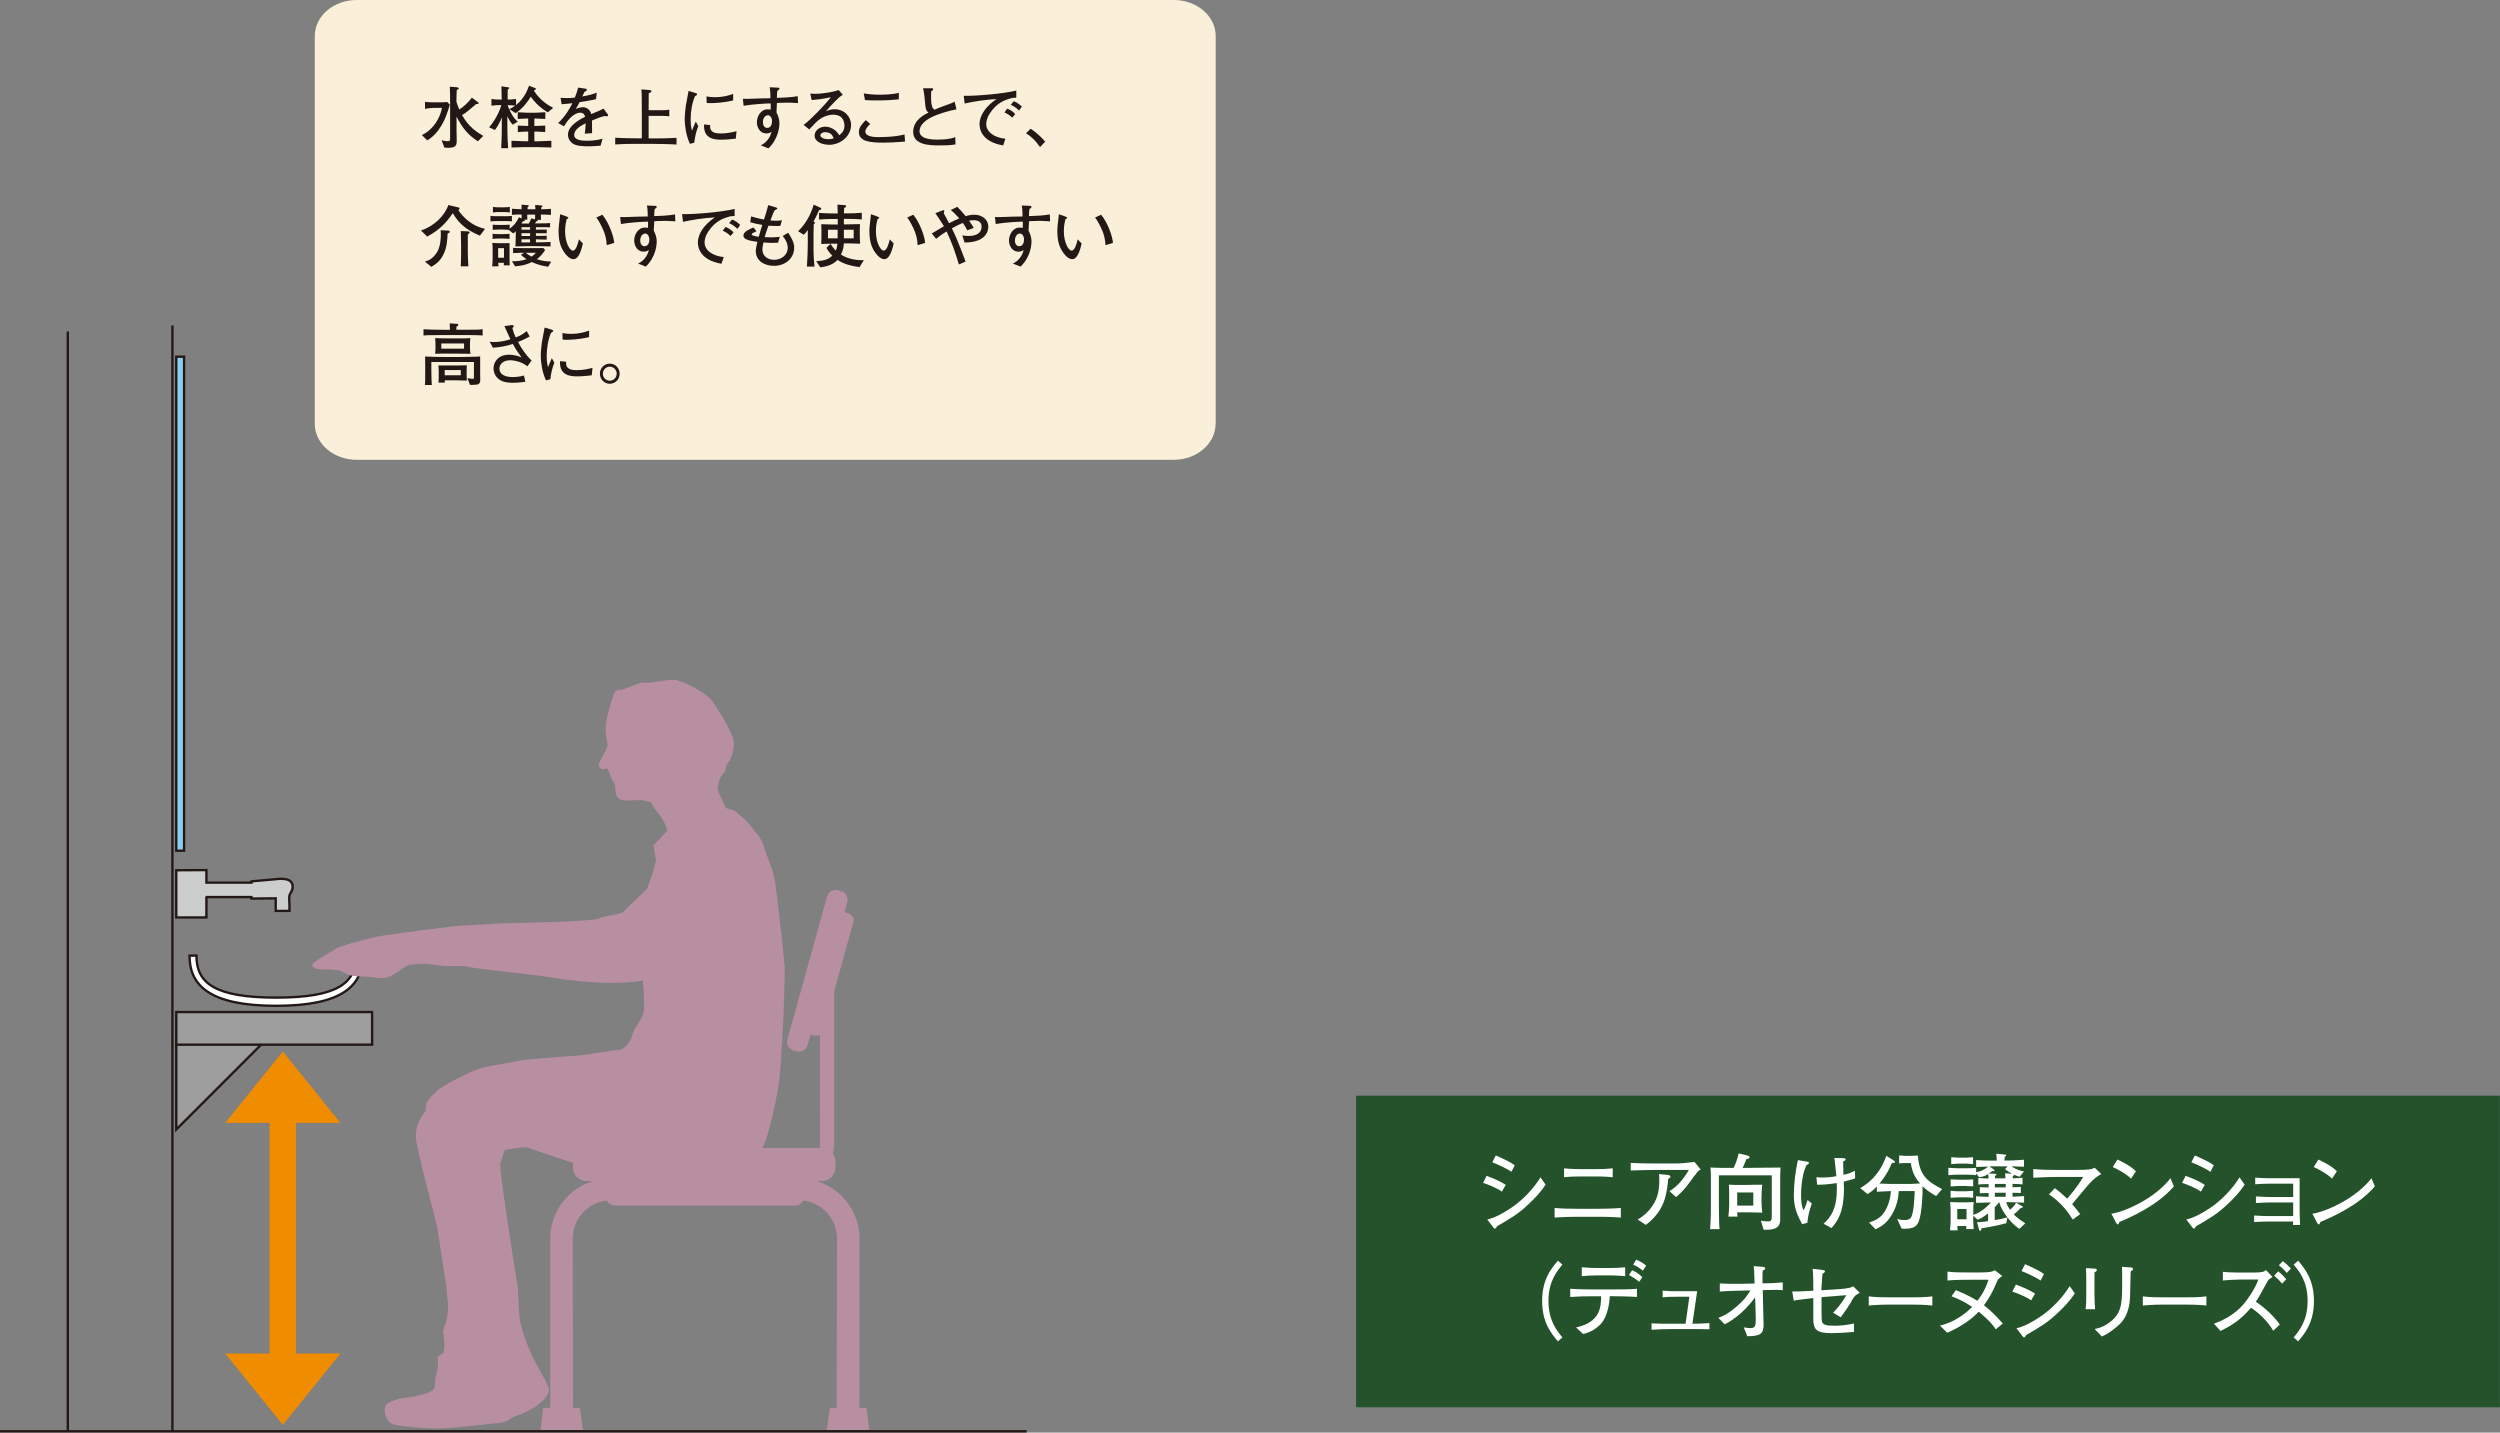 <?xml version="1.0" encoding="UTF-8"?><svg id="_レイヤー_2" xmlns="http://www.w3.org/2000/svg" viewBox="0 0 252.88 144.91"><rect x="0" y="0" width="252.88" height="144.91" fill="#808080" stroke="none"/><defs><style>.cls-1{fill:#cccdcd;}.cls-1,.cls-2,.cls-3,.cls-4,.cls-5{stroke:#231815;stroke-miterlimit:10;}.cls-1,.cls-3,.cls-4,.cls-5{stroke-width:.24px;}.cls-6{fill:#24522a;}.cls-7{fill:#faefd9;}.cls-2{fill:none;stroke-width:.25px;}.cls-8{fill:#231815;}.cls-9,.cls-3{fill:#fff;}.cls-10{fill:#f08c00;}.cls-4{fill:#87d0f4;}.cls-5{fill:#9e9e9f;}.cls-11,.cls-12{fill:#b88ea1;}.cls-12{fill-rule:evenodd;}</style></defs><g id="_レイアウト"><polygon class="cls-10" points="22.78 136.91 28.61 144.13 34.43 136.91 22.78 136.91"/><polygon class="cls-10" points="22.78 113.58 28.61 106.36 34.43 113.58 22.78 113.58"/><rect class="cls-10" x="27.27" y="111.46" width="2.68" height="27.39"/><path class="cls-7" d="M122.96,42.87c0,2.01-1.9,3.64-4.24,3.64H36.08c-2.34,0-4.24-1.63-4.24-3.64V3.64c0-2.01,1.9-3.64,4.24-3.64h82.65c2.34,0,4.24,1.63,4.24,3.64v39.23Z"/><path class="cls-3" d="M36.7,96.66c0,3.02-2.02,5.08-8.76,5.08s-8.77-2.06-8.77-5.08h.7c0,2.77,1.83,4.25,8.07,4.25s8.07-1.48,8.07-4.25h.68Z"/><line class="cls-3" x1="6.86" y1="144.78" x2="6.86" y2="33.53"/><rect class="cls-4" x="17.83" y="36.08" width=".79" height="49.97"/><line class="cls-3" x1="17.44" y1="144.78" x2="17.44" y2="32.92"/><path class="cls-8" d="M44.42,13.06c-.53.73-.95.98-1.2,1.14l-.55-.54c1.16-.53,1.85-1.73,2.04-2.75h-.84c-.21,0-.65.06-.88.1v-.71c.17.04.62.05.81.05h.73s.38,0,.71-.03l.26.27c-.25.85-.53,1.7-1.09,2.47ZM48.35,14.3c-1-.64-1.54-1.3-2.17-2.5v.68c0,.12,0,.19,0,.81,0,.14.02.77.02.89,0,.5-.06.77-.85.77-.17,0-.29-.01-.4-.02l-.28-.75c.23.08.61.11.63.11.2,0,.23-.1.23-.23v-3.73c0-.55,0-.65-.03-1.56l.67.05s.24.03.24.12c0,.07-.1.12-.21.16-.03.7-.03.91-.03,1.2.04.14.11.37.29.78.36-.24.85-.64,1.27-1.2l.6.44c.06.04.08.08.08.11,0,.11-.15.1-.24.09-.09.08-.16.13-.78.66-.16.14-.36.28-.66.46.72,1.24,1.44,1.67,2.15,2.11l-.55.55Z"/><path class="cls-8" d="M55.39,11.35c-.92-.53-1.49-1.26-1.7-1.57-.24.41-.82,1.22-1.53,1.66l-.65-.4c.14-.06.34-.16.61-.36-.16-.02-.46-.04-.77-.05.03.12.1.32.29.7.31.62.54.81.74.97l-.51.31c-.1-.1-.27-.26-.55-.85v1.04c0,.88.03,1.48.08,2.19h-.7c.05-1.13.06-1.49.06-2.21v-.92c-.15.44-.4.89-.7,1.29l-.59-.28c.43-.44,1.03-1.44,1.24-2.24h-.17c-.12,0-.52.01-.83.06v-.68c.27.05.55.06.83.06h.21c-.01-.7-.03-1.02-.03-1.34l.68.1s.12.01.12.08c0,.05-.08.09-.16.12,0,.13,0,.18-.01.62,0,.02,0,.35,0,.42.16,0,.56-.01.85-.06v.62c.88-.7,1.2-1.65,1.31-1.96l.65.25s.05.05.05.07c0,.03-.02.1-.18.14-.01.03-.01.03-.02.05.25.4.87,1.2,1.95,1.73l-.54.44ZM54.39,14.88h-1.29c-.24,0-.8.02-1.36.04v-.68c.18,0,1.07.05,1.36.05h.33v-.98h-.13c-.2,0-.72.03-.92.05v-.66c.27.01.75.04.92.04h.13v-.75h-.14c-.18,0-.68.03-.92.04v-.68c.18.01.73.05.92.05h.95c.16,0,.5-.02.92-.05v.68c-.12,0-.72-.04-.92-.04h-.19v.75h.19c.16,0,.51-.02.91-.04v.66c-.12-.01-.72-.05-.91-.05h-.19v.98h.35c.25,0,.81-.03,1.37-.05v.68c-.18,0-1.07-.04-1.37-.04Z"/><path class="cls-8" d="M61.4,11.77s-.18-.02-.26-.03c-.36.09-.4.1-1.26.45,0,.2,0,1.1.01,1.28l-.74.05c.03-.22.07-.55.1-1.05-.42.21-.68.36-.9.59-.16.16-.27.4-.27.59,0,.53.76.59,1.32.59.36,0,1.04-.05,1.55-.21l-.2.7c-.05,0-.1,0-.51.04-.16.01-.35.03-.64.03-1.25,0-1.54-.16-1.79-.38-.23-.2-.36-.49-.36-.79,0-.89,1.11-1.51,1.74-1.82-.06-.18-.14-.41-.51-.41s-.76.29-.98.51c-.29.29-.5.61-.65.87l-.59-.33c.72-.71,1.07-1.29,1.44-2.01-.48.05-.68.08-1.09.1l-.11-.65c.18.01.37.03.64.03.34,0,.59-.03.81-.05.19-.47.25-.72.33-1.01l.76.11c.06,0,.12.04.12.11,0,.08-.01.08-.25.23-.11.23-.14.29-.21.45.66-.12,1.05-.23,1.46-.38l-.07.65c-.38.1-1.24.25-1.66.3-.16.32-.27.5-.39.68.14-.05.49-.17.73-.17s.61.15.77.51c.03.06.05.14.06.19.89-.37.92-.38,1.24-.55l.44.57s.03.07.03.1c0,.05-.04.1-.11.1Z"/><path class="cls-8" d="M66.33,14.55h-2.02c-.69,0-1.39.01-2.08.06v-.68c.72.05,1.76.06,2.08.06h.61v-2.67c0-.24-.01-1.32-.01-1.54,0-.27-.01-.46-.03-.74l.84.07c.07,0,.17.03.17.13,0,.09-.08.12-.27.19,0,.41-.01,1.68-.01,1.72h1.35c.25,0,.5-.01.74-.05v.67c-.31-.05-.7-.05-.74-.05h-1.35v2.28h.72c.7,0,1.39-.01,2.1-.06v.68c-.91-.06-2.02-.06-2.1-.06Z"/><path class="cls-8" d="M70.23,14.43l-.44.12c-.41-.85-.53-1.93-.53-2.47,0-.47.08-1.18.12-1.44.05-.29.23-1.22.27-1.44l.7.21c.11.03.16.05.16.12,0,.1-.1.14-.21.2-.31.72-.44,1.57-.44,2.37,0,.63.09.96.14,1.11.13-.34.21-.53.38-.91l.25.45c-.25.68-.34,1.13-.4,1.68ZM74.43,14.02c-.75.1-1.26.11-1.44.11-.57,0-1.87,0-1.77-1.54l.61.06c-.06.77.51.85,1.11.85s1.13-.12,1.56-.23l-.07.74ZM71.88,10.43c-.13,0-.23,0-.4-.02l-.02-.66c.21.03.46.08.83.08.89,0,1.42-.17,1.87-.33v.66c-1.05.25-1.96.27-2.28.27Z"/><path class="cls-8" d="M79.46,10.39c-.44,0-.6.01-.87.03-.01.15-.05.81-.05.95.12.25.3.59.3,1.13,0,.25-.07,1.52-1.11,2.51l-.78-.31c.17-.08.4-.2.65-.49.31-.36.38-.66.44-.88-.12.08-.26.17-.52.17-.66,0-.96-.63-.96-1.13,0-.58.38-1.31,1.08-1.31.12,0,.27.01.32.02,0-.18,0-.23,0-.62-.49,0-1.9.09-2.74.24l-.08-.71c.18,0,.23.01.44.01.25,0,1.33-.04,1.54-.05.31,0,.48,0,.81-.01,0-.3,0-.69-.08-1.11l.73.03c.11,0,.26,0,.26.12,0,.05-.05.08-.07.1-.07.05-.08.06-.14.11-.03.18-.03.23-.05.71.31,0,1.49-.05,2.11-.17l.03.7c-.61-.05-1.13-.05-1.28-.05ZM77.66,11.66c-.29,0-.49.32-.49.7,0,.44.27.58.41.58.44,0,.51-.44.51-.68,0-.39-.21-.61-.43-.61Z"/><path class="cls-8" d="M83.82,14.64c-.59,0-1.42-.27-1.42-.92,0-.56.56-.91,1.08-.91.31,0,.71.12,1.05.42.18.16.27.31.36.45.17-.13.53-.4.53-.96,0-.1-.02-.55-.3-.83-.27-.27-.68-.29-.85-.29-.49,0-.97.19-1.35.46-.3.21-.53.46-1.06,1.03l-.57-.45c.67-.5,2.11-1.96,2.75-2.81-.45.1-.67.14-1.13.21-.13.01-.7.07-.81.08l-.14-.66c.12.01.24.03.45.03.91,0,2.06-.23,2.43-.38l.41.48c-.33.21-.4.28-.76.64-.48.49-.56.57-.94,1.03.19-.09.46-.21.88-.21,1,0,1.66.79,1.66,1.57,0,1.13-1.03,2.03-2.26,2.03ZM84.06,13.56c-.14-.12-.38-.19-.59-.19-.34,0-.49.19-.49.31,0,.26.41.4.81.4.27,0,.42-.05.54-.09-.06-.14-.13-.31-.27-.43Z"/><path class="cls-8" d="M89.38,14.43c-1.4,0-2.5-.12-2.5-1.08,0-.45.28-.79.7-1.2l.44.39c-.29.27-.49.56-.49.76,0,.57,1.04.57,1.38.57.55,0,1.29-.04,1.84-.12.33-.05.56-.1.74-.15l.06.72c-1.08.08-1.47.11-2.17.11ZM88.61,10.16c-.64,0-.87-.02-1.12-.04l-.12-.67c.55.09,1.1.13,1.65.13.16,0,1.29-.01,1.9-.19v.66c-.93.08-1.2.11-2.31.11Z"/><path class="cls-8" d="M94.17,11.88c-.38.21-1.16.66-1.16,1.42,0,.39.4.6.56.66.41.14.85.16,1.21.16.63,0,1.26-.02,1.85-.25l.02.74c-.53.09-1.07.1-1.61.1-.98,0-2.67-.03-2.67-1.37,0-1.22,1.2-1.78,1.54-1.95-.21-.19-.27-.31-.31-.73-.08-.94-.13-1.28-.23-1.73h.75c.21-.02.27-.01.27.08,0,.1-.12.19-.2.24,0,.14-.01.29-.01.5,0,.56.03.76.09.98.05.21.13.27.26.37.22-.1.48-.22,1.05-.42.66-.22.81-.3.98-.39l.19.77c-.82.15-1.96.49-2.58.83Z"/><path class="cls-8" d="M102.15,9.97c-.51.16-1.35.42-2.06,1.55-.23.36-.33.73-.33,1.03,0,.84.89,1.39,1.94,1.48l-.23.68c-2.16-.37-2.39-1.63-2.39-2.16,0-.38.14-1.45,1.72-2.53-1.07.05-2.4.26-3.22.45l-.1-.78c1.11.03,3.94-.19,5.32-.53v.72c-.13,0-.41.01-.65.09ZM102.39,11.9c-.24-.23-.49-.4-.79-.53l.27-.38c.34.1.66.36.82.55l-.3.36ZM103.09,11.18c-.31-.28-.51-.42-.85-.58l.3-.36c.13.05.44.16.82.54l-.27.4Z"/><path class="cls-8" d="M105.2,14.88c-.4-.59-.83-1.04-1.42-1.4l.47-.46c.83.55,1.24,1.05,1.47,1.31l-.53.56Z"/><path class="cls-8" d="M48.55,23.84c-1.62-.66-2.26-1.46-2.75-2.28-.63.94-1.35,1.71-2.59,2.37l-.63-.62c1.33-.42,2.41-1.5,2.77-2.57l.93.22c.16.03.2.05.2.14,0,.07-.05.1-.11.14.12.29.62.8.99,1.1.7.56,1.37.73,1.7.81l-.51.68ZM45.28,23.63c-.05.88-.1,1.57-.54,2.32-.36.62-.85.89-1.11,1.04l-.65-.53c.26-.08.72-.21,1.16-.85.1-.14.31-.46.4-1.16.04-.29.05-.53.05-.72,0-.21,0-.34-.02-.44l.71.03c.16,0,.21.06.21.12,0,.1-.05.12-.21.18ZM47.32,23.72v1.87c0,.23.03,1.13.06,1.35h-.77c0-.1.03-1,.03-1.17v-1.11c0-.33-.02-1-.03-1.29l.68.03c.05,0,.21,0,.21.11,0,.06-.05.11-.18.21Z"/><path class="cls-8" d="M51.06,22.36h-.73s-.3,0-.72.03v-.55c.14.02.23.03.72.03h.73c.24,0,.49,0,.72-.03v.55c-.31-.03-.59-.03-.72-.03ZM50.96,26.83c0-.08,0-.1.01-.25h-.57c0,.12,0,.14.02.36h-.64c.05-.34.05-.83.05-.93v-.76c0-.06,0-.36-.03-.68.27.02.59.03.66.03h.5s.25,0,.58-.01c0,.21,0,.55,0,.62v.83s0,.55.02.8h-.6ZM54.71,21.71c0,.17,0,.36.01.53h-.42c.08.03.1.03.1.07,0,.06-.09.08-.15.08-.02.03-.12.18-.14.21h.16c.14,0,.73,0,.85-.01.22,0,.36-.02.52-.03v.43c-.16,0-.29-.01-.7-.01h-.73v.25c.58,0,.65,0,1.09-.01v.38c-.42-.01-.46-.01-1.09-.01v.27c.66,0,.77,0,1.09-.02v.4c-.16,0-.81-.02-1.09-.03v.31c1.17-.03,1.3-.03,1.48-.04v.45c-.38-.01-.83-.03-1.48-.03h-.96c-.29,0-.34,0-1.11.03.01-.33.03-.67.03-1v-.55c-.13.14-.18.18-.26.23l-.46-.36c-.19-.02-.4-.03-.47-.03h-.57c-.18,0-.39.01-.57.03v-.53c.19.03.3.03.57.03h.57c.19,0,.33,0,.57-.03v.42c.64-.5.81-.89.93-1.16l.28.12s0-.15,0-.3v-.1c-.33,0-.66,0-.98.03v-.62c.17.01.51.05.98.05,0-.09,0-.4,0-.46l.59.05c.08,0,.14.01.14.07s-.06.08-.12.12c0,.03-.01.19-.01.23h.8c-.01-.26-.01-.29-.03-.44l.61.05c.07,0,.13.01.13.08,0,.05-.04.08-.12.12,0,.06,0,.08-.01.19.49,0,.83-.04.99-.05v.62c-.28-.02-.35-.03-.99-.04ZM50.97,24.13h-.57c-.19,0-.38.01-.57.04v-.53c.12.03.18.04.57.04h.57c.39,0,.46-.02.57-.04v.53c-.23-.03-.44-.04-.57-.04ZM51,21.45h-.57c-.1,0-.29,0-.57.04v-.56c.19.03.38.04.57.04h.57c.16,0,.41-.01.57-.04v.56c-.21-.03-.42-.04-.57-.04ZM50.98,25.1h-.59v.97h.59v-.97ZM55.44,26.98c-.83-.12-1.24-.3-1.64-.47-.62.3-1.02.36-1.69.43l-.33-.51c.43,0,.99-.03,1.48-.21-.29-.19-.43-.32-.57-.46l.34-.19c-.16,0-.54,0-1.13.03v-.53c.19.01.36.03,1.17.03h1.09c.59,0,.66,0,.81-.01l.17.21c-.26.38-.49.66-.84.92.61.21,1.22.23,1.46.24l-.32.53ZM53.33,21.71v.11c0,.16,0,.29.01.4h-.34c.05.03.09.04.09.08,0,.08-.12.08-.2.08-.05.09-.08.14-.14.23h.75c.14-.28.15-.31.25-.52l.37.1c.01-.18.01-.32.01-.48h-.8ZM53.62,22.98h-.87v.25h.87v-.25ZM53.62,23.59h-.87v.28h.87v-.28ZM53.62,24.21h-.87v.31h.87v-.31ZM53.18,25.57c.16.12.29.23.58.39.22-.14.33-.26.45-.39h-1.03Z"/><path class="cls-8" d="M58.03,26.22c-.36,0-.67-.33-.79-.48-.51-.61-.74-1.29-.74-2.39,0-.27.01-.39.14-1.5,0-.03.01-.15.02-.18l.62.22c.14.05.21.08.21.14,0,.06-.08.1-.17.14-.05.21-.16.62-.16,1.22,0,1.12.46,1.96.79,1.96s.53-.77.61-1.14l.4.42c-.14.62-.41,1.58-.93,1.58ZM61.37,24.8c-.02-.59-.16-1.16-.42-1.7-.36-.75-.51-.94-.64-1.09l.62-.29c.7.85,1.16,2.24,1.2,2.85l-.76.23Z"/><path class="cls-8" d="M67.05,22.35c-.44,0-.6.01-.87.03-.01.15-.05.81-.05.95.12.25.3.59.3,1.13,0,.25-.07,1.52-1.11,2.51l-.78-.31c.17-.08.4-.2.65-.49.31-.36.38-.66.44-.88-.12.08-.26.17-.52.17-.66,0-.96-.63-.96-1.13,0-.58.38-1.31,1.08-1.31.12,0,.27.01.32.02,0-.18,0-.23,0-.62-.49,0-1.9.09-2.74.24l-.08-.71c.18,0,.23.01.44.01.25,0,1.33-.04,1.54-.05.31,0,.48,0,.81-.01,0-.3,0-.69-.08-1.11l.73.03c.11,0,.26,0,.26.12,0,.05-.05.08-.07.1-.07.05-.08.06-.14.11-.03.18-.03.23-.05.71.31,0,1.49-.05,2.11-.17l.03.7c-.61-.05-1.13-.05-1.28-.05ZM65.25,23.63c-.29,0-.49.32-.49.7,0,.44.27.58.41.58.44,0,.51-.44.51-.68,0-.39-.21-.61-.43-.61Z"/><path class="cls-8" d="M73.66,21.94c-.51.16-1.35.42-2.06,1.55-.23.36-.33.73-.33,1.03,0,.84.89,1.39,1.94,1.48l-.23.68c-2.16-.37-2.39-1.63-2.39-2.16,0-.38.14-1.45,1.72-2.53-1.07.05-2.4.26-3.22.45l-.1-.78c1.11.03,3.94-.19,5.32-.53v.72c-.13,0-.41.01-.65.09ZM73.9,23.87c-.24-.23-.49-.4-.79-.53l.27-.38c.34.1.66.36.82.55l-.3.36ZM74.6,23.15c-.31-.28-.51-.42-.85-.58l.3-.36c.13.05.44.16.82.54l-.27.4Z"/><path class="cls-8" d="M78.3,26.89c-1.03,0-1.85-.55-1.85-1.49,0-.23.08-.6.16-.94-1.22-.14-1.41-.38-1.41-.64,0-.36.55-.62,1.01-.81l.31.38s-.42.2-.42.21c-.03.03-.06.07-.06.11,0,.15.56.22.71.24.18-.64.2-.7.36-1.2-.42-.06-.82-.16-1.22-.27l.08-.59c.62.18.78.21,1.31.32.22-.68.24-.76.43-1.46l.83.25c.06.02.08.05.08.08,0,.05-.03.09-.08.1-.03.01-.15.06-.17.08-.14.23-.16.31-.44,1.04.08,0,.27.03.53.03.32,0,.51-.03.64-.05l-.17.57c-.1,0-.18.01-.31.01-.25,0-.6-.01-.89-.03-.21.55-.3.87-.38,1.16.12,0,.39.02.63.02.42,0,.7-.03.9-.06l-.18.6c-.13,0-.27.02-.55.02-.39,0-.75-.03-.92-.05-.03.12-.11.48-.11.73,0,.68.58,1.03,1.19,1.03.71,0,1.37-.48,1.37-1.21,0-.13,0-.59-.51-1.2l.56-.33c.46.71.6,1.09.6,1.52,0,1.15-.99,1.83-2.02,1.83Z"/><path class="cls-8" d="M82.84,21.27c-.18.49-.52,1.08-.55,1.12.12.07.14.1.14.14,0,.07-.08.12-.12.16-.01.27-.02.8-.02,1.09v1.54c0,.55.04,1.11.1,1.65h-.77c.05-.57.09-1.8.09-2.29v-1.41c-.24.32-.32.4-.41.47l-.57-.35c.85-.83,1.29-1.74,1.58-2.69l.7.32s.07.05.07.09c0,.06-.04.1-.23.16ZM86.98,27.02c-1.37-.16-1.99-.55-2.26-.73-.41.42-.94.66-1.75.75l-.41-.63c.85-.03,1.27-.19,1.63-.55-.36-.36-.51-.63-.59-.8l.42-.39c.1.17.21.36.52.68.12-.26.14-.47.16-.7h-.52c-.29,0-.53,0-1.11.03,0-.22.02-.51.02-.72v-.66s-.02-.53-.02-.62c.4.02,1.22.03,1.67.03v-.56h-.45c-.48,0-.96.01-1.44.06v-.68c.5.05,1.22.06,1.44.06h.45c0-.23-.03-.8-.03-.89l.75.05s.12,0,.12.1c0,.11-.09.14-.19.18,0,.09-.02.47-.03.55h.35c.49,0,.98-.01,1.46-.06v.68c-.64-.06-1.41-.06-1.46-.06h-.35v.56c.36,0,1.28-.02,1.63-.03,0,.04-.02.49-.02.54v.72c0,.12.01.37.04.72-.27-.01-.68-.03-1.02-.03h-.64c0,.22-.02.61-.29,1.13.75.49,1.72.59,2.32.57l-.42.66ZM84.73,23.24h-.98v.87h.98v-.87ZM86.35,23.24h-.99v.87h.99v-.87Z"/><path class="cls-8" d="M89.47,26.22c-.36,0-.67-.33-.79-.48-.51-.61-.74-1.29-.74-2.39,0-.27.01-.39.14-1.5,0-.03.01-.15.02-.18l.62.22c.14.05.21.08.21.14,0,.06-.08.1-.17.14-.05.21-.16.62-.16,1.22,0,1.12.46,1.96.79,1.96s.53-.77.61-1.14l.4.42c-.14.62-.41,1.58-.93,1.58ZM92.82,24.8c-.02-.59-.16-1.16-.42-1.7-.36-.75-.51-.94-.64-1.09l.62-.29c.7.85,1.16,2.24,1.2,2.85l-.76.23Z"/><path class="cls-8" d="M97.57,24.54l-.23-.73c.19.03.36.06.62.06.49,0,1.33-.11,1.33-.97,0-.4-.33-.63-.78-.63-.23,0-.37.03-.49.06.28.4.33.46.48.72l-.66.25c-.06-.13-.21-.43-.45-.75-.38.15-.64.29-1.11.55.17.33.33.67.49,1.05.22.53.68,1.69.9,2.31l-.68.29c-.41-1.36-.65-2.06-1.24-3.34-.57.35-.88.59-1.06.75l-.44-.56c.12-.05.17-.08.3-.16.15-.09.79-.48.93-.56-.02-.03-.05-.09-.08-.12-.24-.39-.59-.91-.79-1.2l.77-.29c.06-.02.14-.01.14.06,0,.03-.05.21-.06.25.08.14.11.18.31.57l.23.43c.37-.21.81-.4,1.03-.49-.27-.31-.55-.6-.86-.85l.66-.32c.3.31.58.62.85.94.16-.05.48-.14.88-.14.78,0,1.41.49,1.41,1.21,0,.51-.31,1.59-2.38,1.6Z"/><path class="cls-8" d="M104.96,22.35c-.44,0-.6.01-.87.03-.01.15-.05.81-.05.95.12.25.3.59.3,1.13,0,.25-.07,1.52-1.11,2.51l-.78-.31c.17-.08.4-.2.65-.49.31-.36.38-.66.44-.88-.12.08-.26.17-.52.17-.66,0-.96-.63-.96-1.13,0-.58.38-1.31,1.08-1.31.12,0,.27.01.32.02,0-.18,0-.23,0-.62-.49,0-1.9.09-2.74.24l-.08-.71c.18,0,.23.01.44.01.25,0,1.33-.04,1.54-.05.31,0,.48,0,.81-.01,0-.3,0-.69-.08-1.11l.73.03c.11,0,.26,0,.26.12,0,.05-.05.08-.07.1-.07.05-.08.06-.14.11-.03.18-.03.23-.05.71.31,0,1.49-.05,2.11-.17l.03.7c-.61-.05-1.13-.05-1.28-.05ZM103.15,23.63c-.29,0-.49.32-.49.7,0,.44.27.58.41.58.44,0,.51-.44.51-.68,0-.39-.21-.61-.43-.61Z"/><path class="cls-8" d="M108.48,26.22c-.36,0-.67-.33-.79-.48-.51-.61-.74-1.29-.74-2.39,0-.27.01-.39.14-1.5,0-.03.01-.15.02-.18l.62.22c.14.05.21.08.21.14,0,.06-.08.1-.17.14-.05.21-.16.62-.16,1.22,0,1.12.46,1.96.79,1.96s.53-.77.61-1.14l.4.42c-.14.62-.41,1.58-.93,1.58ZM111.82,24.8c-.02-.59-.16-1.16-.42-1.7-.36-.75-.51-.94-.64-1.09l.62-.29c.7.85,1.16,2.24,1.2,2.85l-.76.23Z"/><path class="cls-8" d="M47.12,33.89h-2.3c-.14,0-.74.01-.86.01-.66,0-.85,0-1.12.04v-.64c.36.04,1.65.06,2.05.06h.62c0-.1-.02-.55-.02-.65l.77.05s.1.01.1.1c0,.1-.1.14-.19.18,0,.12,0,.25-.01.31h.96c.08,0,.4,0,.46,0,.42,0,.94,0,1.24-.05v.64c-.34-.04-1.31-.05-1.7-.05ZM47.96,38.93c-.07,0-.36,0-.42,0l-.26-.68c.17.03.42.07.53.07.13,0,.13-.02.13-.2v-1.5h-4.31c0,.62,0,1.75.05,2.32h-.7c.03-.22.03-.59.03-.98v-.83c0-.17-.01-.92-.01-1.07.31.03,1.61.05,1.96.05h1.63c.23,0,1.28-.02,1.49-.03.18,0,.29-.01.49-.03v1.8c0,.09.01.5.01.58,0,.44-.25.49-.62.49ZM46.25,35.77h-1.72c-.12,0-.4.01-.51.02.01-.19.03-.42.03-.51v-.55c0-.08-.03-.46-.03-.53.39.02.94.03,1.33.03h1.01c.23,0,1,0,1.21-.03-.01.09-.03.46-.03.55v.49c0,.18.02.37.05.55-.21,0-1.16-.02-1.35-.02ZM46.23,38.47h-1.24v.23s-.64,0-.64,0c.02-.17.03-.51.03-.68v-.46c0-.16-.02-.51-.03-.6.13.01.21.01.3.01.1,0,.58,0,.7,0h.88c.21,0,.83-.01.99-.02,0,.12-.02.51-.02.6v.36c0,.24.01.44.02.59-.57-.02-.7-.03-1-.03ZM46.94,34.74h-2.3v.53h2.3v-.53ZM46.61,37.43h-1.63v.53h1.63v-.53Z"/><path class="cls-8" d="M53.38,37.07c-.75-.59-1.61-.63-1.78-.63-.77,0-1.08.47-1.08.82,0,.88,1.11.88,1.35.88.38,0,.77-.05,1.13-.16l.14.64c-.42.06-.83.1-1.25.1-.93,0-1.34-.23-1.61-.53-.25-.26-.36-.62-.36-.93,0-.52.36-1.38,1.58-1.38.53,0,.96.16,1.25.26-.31-.41-.58-.8-.88-1.35-.72.23-1.19.32-2.01.38l-.33-.6c.21.02.3.03.41.03.57,0,1.14-.11,1.69-.28-.1-.21-.52-1.13-.61-1.33l.68-.1s.17,0,.18,0c.06,0,.09.06.09.1s-.02.06-.05.09c-.03.04-.08.11-.09.12.1.37.17.59.33.93.35-.12.64-.25,1.12-.64l.3.55c-.58.31-.86.43-1.18.55.31.61.83,1.38,1.37,1.87l-.42.59Z"/><path class="cls-8" d="M55.67,38.36l-.44.12c-.41-.85-.53-1.93-.53-2.47,0-.47.08-1.18.12-1.44.05-.29.23-1.22.27-1.44l.7.21c.11.03.16.05.16.12,0,.1-.1.14-.21.2-.31.72-.44,1.57-.44,2.37,0,.63.09.96.14,1.11.13-.34.21-.53.38-.91l.25.45c-.25.68-.34,1.13-.4,1.68ZM59.86,37.96c-.75.1-1.26.11-1.44.11-.57,0-1.87,0-1.77-1.54l.61.06c-.06.77.51.85,1.11.85s1.13-.12,1.56-.23l-.07.74ZM57.31,34.37c-.13,0-.23,0-.4-.02l-.02-.66c.21.03.46.08.83.08.89,0,1.42-.17,1.87-.33v.66c-1.05.25-1.96.27-2.28.27Z"/><path class="cls-8" d="M61.68,38.82h0c-.55,0-1-.46-1-1.02s.45-1.02,1-1.02,1,.45,1,1.02-.44,1.01-1,1.02ZM61.68,37.09c-.38,0-.7.31-.7.71s.31.71.7.71.7-.32.7-.71-.32-.71-.7-.71Z"/><line class="cls-8" x1="15.98" y1="91.1" x2="8.23" y2="101.3"/><line class="cls-8" x1="15.98" y1="92.27" x2="8.23" y2="102.46"/><line class="cls-8" x1="15.98" y1="69.06" x2="8.23" y2="79.25"/><line class="cls-8" x1="15.98" y1="70.23" x2="8.23" y2="80.42"/><line class="cls-8" x1="15.98" y1="32.29" x2="8.23" y2="42.48"/><line class="cls-8" x1="15.98" y1="33.45" x2="8.23" y2="43.65"/><line class="cls-8" x1="15.98" y1="113.15" x2="8.23" y2="123.34"/><line class="cls-8" x1="15.98" y1="114.32" x2="8.23" y2="124.51"/><path class="cls-1" d="M29.55,90.05c.05-.18.07-.42.02-.61-.22-.74-1.47-.53-1.97-.48-.72.07-1.44.12-2.16.19v.13h-4.56v-1.27l-3.05.02v4.77h3.05v-2s.03-.02.04-.04v-.02s4.51,0,4.51,0v.15s2.46-.02,2.46-.02v1.27h1.39c0-.2,0-.42,0-.62,0-.3-.06-.65,0-.94.04-.2.2-.33.25-.53Z"/><polygon class="cls-5" points="17.83 114.25 17.83 105.11 26.97 105.11 17.83 114.25"/><line class="cls-2" y1="144.78" x2="103.85" y2="144.78"/><path class="cls-12" d="M65.71,69.08s-.04,0-.12-.02c-.21-.02-.64-.05-.97.07-.44.16-1.75.65-1.75.65,0,0-.59-.2-.83.55-.25.75-.64,1.93-.75,2.97-.11,1.04.17,1.69.17,2.08,0,.39-.98,1.8-.89,2.05s.19.39.43.39c.23,0,.39-.23.52.06.13.29.27.77.38.95.11.17.28.42.31.57.03.15.02.9.18,1.14.16.24.38.36.67.42.29.06,1.63-.08,1.96,0,.33.09.93.13.98.44.06.3.89,1.16,1.16,1.73.27.58.37.87.37.87l-1.43,1.49s.18,1.14.24,1.44c.06.3-.56,2.18-.88,2.95-.32.77-1.67,2.68-1.65,3.61.03.94.02,1.68.26,2.14.25.46.64.7.67.85.03.15.64,5.28.32,6.09-.31.81-1.05,1.65-1.11,2.14-.06.48-.61,1.1-.61,1.1,0,0-.33.3-.52.34-.19.04-4.11.6-4.11.6,0,0-5.68.4-6.13.53-.44.13-2.81.47-3.85.75-1.04.28-3.86,1.69-4.56,2.34-.7.65-1.08,1.11-1.1,1.59-.02.47.17,5.73.35,6.83.17,1.1,1.51,10.05,1.62,10.62.11.57.23,1.99.27,2.41.04.42-.02,1.3-.16,1.79s-.38.86-.32,1.16c.06.3.08.65.1.92.01.27.06.93-.09,1.15-.15.23-.61.28-.57.46.04.19.03.94.03.94,0,0-.19,1.02-.25,1.15-.05.13-.01.94-.17,1.13-.16.19-.78.43-.78.43,0,0-1.34.38-1.84.4-.5.02-2.05.36-2.27.83-.22.47-.03,1.65.84,1.91.87.26,3.8.4,4.31.41.51.02,3.6-.23,4.7-.4,1.1-.18,2.35-.03,2.92-.72.57-.7.49-.92.76-1.13.27-.21.55-.77.56-1.13,0-.35-.55-5.26-.47-5.43.08-.17-.24-5.48-.24-5.48,0,0-1.93-11.97-1.76-12.51.17-.54.44-1.38.44-1.38,0,0,2.05-.36,2.3-.25.26.11,5.34,1.86,6.11,1.99.77.12,3.57.4,4.34.37.78-.03,5.05-.04,7.18-.34,2.14-.3,5.65-1.77,6.08-1.97.43-.2,1.37-4.23,1.7-6.37.33-2.14.68-10.79.61-11.95-.07-1.16-.72-6.91-.94-8.44s-.87-2.65-1.14-3.66c-.27-1.01-.93-1.54-1.36-2.16-.44-.62-1.49-1.4-1.63-1.53-.14-.13-.81-.15-.89-.34-.07-.18-.78-1.57-.82-1.8-.04-.23.22-1.26.39-1.41.17-.15.42-.44.43-.79s.44-.79.44-.79c0,0,.49-1.11.37-1.91-.12-.8-1.28-2.77-2.1-3.94-.82-1.17-3.28-2.18-3.77-2.25-.48-.06-1.09.05-1.39.11l-1.26.17Z"/><path class="cls-12" d="M45.75,110.02s-4.15,2.37-3.65,5.38c.5,3.01,5.08,19.41,5.09,21.1.01,1.69-.91,3.34-2.07,4.38-1.16,1.03-2.94,1.25-1.53,2.96.55.67,4.86.32,5.9.15,1.04-.17,5.57-1.28,6.04-3.33.17-.73-2.68-3.93-3.17-8.46-.3-2.76-.65-6.26-1.56-11.8-.62-3.77-.99-6.85-.99-6.85l-2.86-1.92-1.2-1.63Z"/><path class="cls-12" d="M72.96,83.31s-3.26.47-4.26,2.52l-1,2.05s-4.38,3.94-4.57,4.3c-.19.36-2.11.42-2.55.73-.44.32-9.88.49-9.88.49l-4.5.26-3.51.43s-3.38.45-4.17.58c-.78.12-4.11.98-4.55,1.3-.44.32-2.8,1.47-2.35,1.81.45.34.59.24,1.73.3,1.13.07.89.02,1.7.43.82.4,1.63.15,3.11.41,1.48.26,2.49-1.13,3.15-1.28.66-.15,1.69-.23,2.93-.01,1.23.22,2.8-.03,3.15.16.35.19,6.36.72,8.83,1.15,2.47.43,8.35.94,10.74-.34,2.39-1.28,13.79-17.06,5.98-15.29Z"/><rect class="cls-5" x="17.83" y="102.37" width="19.81" height="3.3"/><path class="cls-12" d="M80.51,118.09c1.35,0,2.44-1.09,2.44-2.44l-.02-16.58h1.45v16.58c0,2.12-1.72,3.83-3.83,3.83"/><path class="cls-12" d="M61.82,121.41c-2.15,0-3.89,1.74-3.89,3.89l.04,17.88h-2.31v-17.88c0-3.37,2.73-6.1,6.1-6.1"/><polygon class="cls-12" points="58.97 144.65 54.68 144.65 54.94 142.41 58.65 142.41 58.97 144.65"/><path class="cls-12" d="M80.78,121.41c2.15,0,3.89,1.74,3.89,3.89l-.04,17.88h2.31v-17.88c0-3.37-2.73-6.1-6.1-6.1"/><polygon class="cls-12" points="83.64 144.65 87.92 144.65 87.66 142.41 83.95 142.41 83.64 144.65"/><path class="cls-11" d="M59.33,116.12h23.8c.76,0,1.38.62,1.38,1.38v.59c0,.76-.62,1.38-1.38,1.38h-23.8c-.76,0-1.38-.62-1.38-1.38v-.59c0-.76.62-1.38,1.38-1.38Z"/><path class="cls-12" d="M81.48,120.56c0,.76-.45,1.38-1,1.38h-18.35c-.55,0-1-.62-1-1.38v-.59c0-.76.45-1.38,1-1.38h18.35c.55,0,1,.62,1,1.38v.59Z"/><path class="cls-12" d="M85.1,90.15c.46.13.73.61.61,1.07l-4.03,14.51c-.13.46-.61.73-1.07.61l-.36-.1c-.46-.13-.73-.61-.61-1.07l4.03-14.51c.13-.46.61-.74,1.07-.61l.36.1Z"/><path class="cls-12" d="M85.68,92.33c.46.13.76.51.67.84l-3.11,11.18c-.09.34-.54.51-1.01.38l-.36-.1c-.46-.13-.76-.51-.67-.84l3.1-11.18c.09-.34.55-.51,1.01-.38l.36.1Z"/><rect class="cls-6" x="137.17" y="110.83" width="115.7" height="31.52"/><path class="cls-9" d="M151.91,120.53c-.44-.33-1.45-.75-1.9-.88l.36-.71c.8.3,1.27.49,1.94.91l-.39.68ZM154.61,121.81c-1.06,1-1.75,1.4-3.17,2.22-.11.17-.15.25-.24.25-.04,0-.07-.02-.17-.15l-.59-.77c.89-.22,1.7-.7,2.46-1.21,1.1-.74,2.27-1.96,2.92-3.06l.52.74c-.48.74-1.1,1.39-1.74,1.99ZM152.89,118.53c-.42-.29-1.46-.79-1.94-.96l.35-.69c.2.08.49.2.97.44.61.3.78.43.95.55l-.33.65Z"/><path class="cls-9" d="M161.7,123.08h-2.21c-.75,0-1.49.02-2.24.08v-.97c.76.07,1.87.08,2.24.08h2.21c.05,0,1.31,0,2.25-.08v.97c-.92-.08-2.01-.08-2.25-.08ZM161.47,119h-1.62c-.51,0-1.15.02-1.64.08v-.9c.56.06,1.37.08,1.64.08h1.62c.55,0,1.11-.02,1.66-.08v.9c-.71-.08-1.62-.08-1.66-.08Z"/><path class="cls-9" d="M171.41,118.91c-.75,1.04-1.07,1.5-1.87,2.18l-.67-.6c.8-.48,1.43-1.23,1.96-2.15h-3.38c-.66,0-1.67.03-2.5.06v-.77c.67.04,1.7.06,2.46.06h2.03c.54,0,1.24-.06,1.96-.16l.63.77c-.19.08-.25.11-.61.62ZM168.74,119.26c-.14,1.45-.3,3.16-2.26,4.64l-.83-.54c.96-.54,1.47-1.33,1.57-1.5.49-.77.62-1.51.62-2.49,0-.19,0-.32-.02-.61l.92.09c.19.02.23.13.23.19,0,.08-.03.09-.23.21Z"/><path class="cls-9" d="M180.07,120.27v1.3c0,.29,0,1.58,0,1.84-.03,1-.94.99-1.67.98l-.28-.91c.13.03.56.07.67.07.43,0,.43-.19.43-.59v-4.07h-5.35v2.59c0,.17,0,1.87.03,2.35,0,.21.03.37.04.5h-.96c0-.14.04-.6.05-.81,0-.19.03-.64.03-1.14v-3.43c0-.3-.02-.67-.04-.86.25.03.59.03,1.02.04.21,0,1.14,0,1.33,0,.22-.48.35-.84.5-1.46l.92.22c.08.02.18.07.18.16,0,.12-.11.16-.32.2-.17.46-.34.81-.38.88h.91c.48,0,2.03-.02,2.92-.03-.03.6-.03.76-.03,2.16ZM177.01,122.63h-1.29c0,.08.03.37.03.43h-.92c.04-.25.08-.93.08-1.21v-.64c0-.46,0-1.04-.03-1.38.25.03.92.03,1.19.03h.71c.2,0,.5-.02.7-.02.29,0,.46,0,.77,0-.03.29-.07.85-.07,1.28v.46c0,.24.03.69.08,1.08-.19,0-.83-.03-1.25-.03ZM177.35,120.62h-1.63v1.33h1.63v-1.33Z"/><path class="cls-9" d="M182.82,123.69l-.53.14c-.49-.92-.84-1.68-.84-2.95,0-1.09.16-2.42.41-3.53l.86.14c.22.03.25.04.25.13s-.03.1-.26.26c-.09.21-.2.47-.31.91-.2.92-.22,1.78-.22,2.12,0,.86.11,1.16.24,1.52.18-.29.32-.71.42-1.05l.43.36c-.25.75-.39,1.19-.45,1.95ZM187.33,119.3c-.06,0-.7.2-.83.23,0,.2.02.4.02.69,0,2.51-.73,3.41-1.27,4l-.79-.44c.72-.66,1.34-1.47,1.34-3.52,0-.23,0-.4-.02-.59-1,.16-1.6.17-1.97.17l-.08-.76c.19.02.31.03.46.03.47,0,1.11-.03,1.56-.14-.06-.63-.14-1.44-.2-1.84l.87.02c.15,0,.27.03.27.14,0,.07-.03.08-.25.2,0,.2,0,.29.02,1.06,0,.09,0,.24,0,.28.43-.06.75-.2,1.16-.41l.03.77c-.15.06-.25.09-.33.12Z"/><path class="cls-9" d="M195.83,120.98c-.76-.46-.89-.57-1.36-.98.03.65-.07,2.76-.38,3.54-.16.41-.42.75-1.4.75-.11,0-.2,0-.34-.02l-.45-.97c.19.05.39.11.73.11.18,0,.56,0,.71-.33.24-.52.3-1.73.34-2.6h-1.61c-.04.53-.14,1.71-1.02,2.85-.51.65-1.1.91-1.34,1.01l-.65-.68c.48-.16,1.12-.37,1.58-1.11s.59-1.51.63-2.07c-.2,0-1.17.06-1.42.07v-.54c-.38.42-.71.62-.94.77l-.74-.6c.65-.4,1.91-1.19,2.63-3.26l.82.5c.06.03.06.07.06.08,0,.12-.03.12-.32.16-.13.31-.46,1.1-1.25,2.06.21,0,.98.04,1.15.04h1.96c.05,0,.83-.04,1-.05-.7-.77-.83-1.46-.94-2.06h-.76s-.36.03-.42.03v-.8c.08,0,.61.04.67.04h.51c.28,0,.5-.03.71-.04.17,1.91.8,2.56,2.46,3.4l-.59.69Z"/><path class="cls-9" d="M204.25,124.29c-.3-.2-.65-.46-1.2-1.15l-.11.59c-.38.1-.93.24-1.45.33-.86.15-.95.17-1.07.2,0,.08-.02.24-.13.24-.07,0-.08-.04-.11-.16l-.2-.71c.31,0,.93-.06,1.12-.12v-.78c-.42.32-.57.44-1.04.65l-.47-.39v.23c0,.33.02.65.05,1.1h-.76c.02-.14.02-.18.02-.31h-.91c0,.18,0,.24.03.44h-.77c.05-.53.06-.84.06-1.15v-.73c0-.2-.02-.68-.05-.98.22,0,.56.03.86.03h.76c.34,0,.58-.02.76-.03-.03.29-.04.53-.04.88v.42c1-.31,1.73-1.21,1.78-1.26-.1,0-1.21.03-1.5.04v-.67c.33.03.42.03,1.27.07v-.4c-.58.02-.65.02-.89.03v-.62c.45.03.83.03.89.03v-.34c-.57,0-.87.03-1.04.05v-.67c.34.03.69.05,1.03.06,0-.24,0-.26-.03-.44-.42.25-.69.28-.92.31l-.31-.39v.18c-.15-.02-.54-.05-.88-.05h-.99c-.06,0-.48,0-.93.05v-.75c.33.03.66.05.99.05h.88c.31,0,.64,0,.94-.04v.44c.4-.07.78-.19,1.21-.57-.09,0-1.19.04-1.21.04v-.7c.54.04,1.06.06,1.59.06h.5c-.02-.3-.02-.37-.05-.7l.81.08c.08,0,.19.02.19.09,0,.06-.07.09-.15.14-.02.13-.02.18-.03.38h.44c.14,0,.88-.02,1.54-.08v.71c-.18,0-1.07-.04-1.27-.05.52.38,1.04.48,1.27.52l-.44.54c-.16-.04-.32-.09-.54-.2,0,.06-.04.08-.15.12,0,.06,0,.15-.02.24.64-.03.71-.03,1-.06v.67c-.26-.03-.49-.03-1.01-.05v.34c.07,0,.43,0,.84-.03v.62c-.25-.02-.31-.02-.84-.03v.4c.75-.03.83-.03,1.17-.07v.67c-.31-.02-1.44-.05-1.49-.05h-.33c.1.29.23.52.39.77.36-.29.49-.48.62-.71l.57.32c.08.04.11.07.11.12,0,.06-.07.07-.2.08-.23.25-.47.47-.71.66.31.33.7.6,1.16.9l-.56.53ZM198.88,119.96h-.69c-.08,0-.67.03-.88.05v-.71c.31.02.7.03.91.03h.6c.08,0,.37,0,.77-.03v.7c-.15,0-.56-.03-.71-.03ZM198.88,121.11h-.71c-.22,0-.62.03-.86.05v-.71c.14.02.59.05.77.05h.8c.14,0,.56-.03.71-.05v.71c-.24-.03-.48-.05-.71-.05ZM198.88,117.7h-.64c-.22,0-.66.03-.87.06v-.71c.2.03.62.05.82.05h.68c.24,0,.48-.03.71-.05v.71c-.36-.05-.69-.06-.71-.06ZM198.92,122.29h-.94v1.04h.94v-1.04ZM202.81,118.27l.25-.29h-1.6s-.16,0-.23,0l.44.31s.07.06.07.11c0,.06-.07.07-.11.07-.03,0-.08,0-.11-.02-.13.1-.21.17-.37.25l.6.03c.11,0,.2,0,.2.08,0,.06-.08.09-.16.13,0,.08,0,.09,0,.25h1.06c0-.13,0-.17-.03-.51l.69.05c-.3-.16-.48-.3-.71-.48ZM202.23,121.61h-.02c-.14.2-.37.43-.44.5v1.3c.62-.08.9-.17,1.28-.28-.23-.31-.66-.87-.82-1.52ZM202.88,119.76h-1.1v.35h1.1v-.35ZM202.88,120.65h-1.1v.41h1.1v-.41Z"/><path class="cls-9" d="M211.12,119.98c-.25.29-1.29,1.56-1.52,1.82.34.39.54.65.81,1.01l-.74.55c-.54-.85-1.23-1.75-2.41-2.55l.59-.62c.44.32.86.68,1.25,1.06.27-.31,1.09-1.28,1.62-2.2h-2.7c-.5,0-1.51.03-2.35.08v-.88c.74.08,1.56.09,2.32.09h2.02c1.36,0,1.54-.06,1.87-.22l.67.64c-.61.29-1.19.94-1.43,1.22Z"/><path class="cls-9" d="M214.38,123.6s-.06.17-.08.2c-.02.03-.05.05-.09.05-.06,0-.08-.03-.18-.2l-.46-.88c1.31-.18,4.37-1.51,5.98-3.59l.34.82c-1.67,1.96-4.34,3.11-5.52,3.61ZM215.56,119.22c-.56-.54-1.44-.99-1.85-1.17l.47-.76c1.27.6,1.65.97,1.87,1.18l-.49.76Z"/><path class="cls-9" d="M222.62,120.53c-.44-.33-1.45-.75-1.9-.88l.36-.71c.8.3,1.27.49,1.94.91l-.39.68ZM225.32,121.81c-1.06,1-1.75,1.4-3.17,2.22-.11.17-.15.25-.24.25-.04,0-.07-.02-.17-.15l-.59-.77c.89-.22,1.7-.7,2.46-1.21,1.1-.74,2.27-1.96,2.92-3.06l.52.74c-.48.74-1.1,1.39-1.74,1.99ZM223.6,118.53c-.42-.29-1.46-.79-1.94-.96l.35-.69c.2.08.49.2.97.44.61.3.78.43.95.55l-.33.65Z"/><path class="cls-9" d="M231.94,123.9c0-.16,0-.24.02-.34h-2.54c-.31,0-.93.02-1.41.05v-.66c.37.03,1.12.06,1.41.06h2.54v-1.38h-2.36c-.4,0-.89.03-1.41.06v-.67c.42.03,1.18.06,1.41.06h2.36v-1.35h-2.43c-.42,0-.82.02-1.41.06v-.67c.39.03,1.11.06,1.41.06h3.08v3.25c0,.25.02.9.05,1.48h-.71Z"/><path class="cls-9" d="M234.71,123.6s-.06.17-.08.2c-.02.03-.05.05-.09.05-.06,0-.08-.03-.18-.2l-.46-.88c1.31-.18,4.37-1.51,5.98-3.59l.34.82c-1.67,1.96-4.34,3.11-5.52,3.61ZM235.89,119.22c-.56-.54-1.44-.99-1.85-1.17l.47-.76c1.27.6,1.65.97,1.87,1.18l-.49.76Z"/><path class="cls-9" d="M157.59,135.68c-.66-.77-1.6-1.88-1.6-4.08s.93-3.31,1.6-4.08l.45.4c-.56.67-1.41,1.7-1.41,3.68s.85,3.01,1.41,3.68l-.45.4Z"/><path class="cls-9" d="M163.3,131.11h-.47c-.02.72-.24,2.1-.9,2.8-.51.54-1.05.84-1.79,1.03l-.72-.67c2.45-.52,2.52-2.05,2.54-3.15h-.88c-.76,0-1.5.02-2.25.07v-.83c.77.06,1.9.07,2.25.07h2.22c.76,0,1.52,0,2.28-.07v.83c-.99-.07-2.18-.07-2.28-.07ZM162.91,129.01h-1.45c-.48,0-.98.03-1.46.08v-.9c.51.05,1.24.07,1.46.07h1.45c.49,0,.99-.02,1.48-.07v.9c-.64-.07-1.43-.08-1.48-.08ZM165.81,129.65c-.42-.31-.55-.41-1.03-.68l.31-.49c.42.2.69.36,1.03.71l-.31.47ZM166.18,128.53c-.19-.15-.58-.46-.98-.61l.31-.51c.19.08.67.31,1,.61l-.33.51Z"/><path class="cls-9" d="M171.91,134.44h-2.9c-.62,0-1.27.02-1.95.07v-.65c.63.03,1.04.04,1.33.04h2.11l.38-2.73h-1.37c-.65,0-.85,0-1.33.06v-.68c.63.06,1.07.06,1.21.06h2.28l-.48,3.29c.71,0,1.11-.03,1.72-.07v.63c-.32,0-.59-.02-.99-.02Z"/><path class="cls-9" d="M179.66,130.47c-.1,0-.89.02-1.04.02h-.31s.03,1.53.03,1.53c0,.42.05,1.59.05,1.98,0,.93-.35,1.16-1.65,1.16l-.36-.9c.19.03.4.08.63.08.53,0,.59-.16.59-.96,0-.22-.03-1.22-.04-1.41l-.03-.74c-1.28,1.77-2.7,2.56-3.08,2.72l-.64-.65c.33-.12.91-.31,1.94-1.22.71-.62.93-.95,1.31-1.55l-.92.02c-.73.02-1.45.03-2.18.09v-.82c.46.04,1.67.05,2.15.04l1.37-.03c-.04-1.34-.05-1.48-.09-1.76l.88.07c.09,0,.28.03.28.17,0,.08-.07.14-.25.21-.02.3-.03.64-.02,1.29h.31c.31,0,1.17-.03,1.74-.09v.78c-.14,0-.27-.03-.7-.03Z"/><path class="cls-9" d="M187.3,131.62c-.08.14-.74,1.15-1.11,1.63l-.77-.47c.4-.41.85-.91,1.34-1.77l-2.15.17c-.06,0-.31.03-.36.04v.91c0,.29,0,1.29.04,1.51.08.36.38.46,1.29.46.39,0,1.14-.03,1.95-.23v.86c-.97.08-1.81.12-2.29.12-1.51,0-1.82-.38-1.82-1.44,0-.14,0-1.21,0-1.27v-.84c-.66.08-1.38.15-1.98.26l-.15-.92c.48,0,.65,0,2.13-.08,0-1.13,0-1.48-.07-2.22l1.07.13c.15.02.18.07.18.12,0,.1-.08.14-.25.27-.03.21-.03.3-.04.39,0,.25-.03.35-.08,1.26l1.51-.09c1.33-.08,1.5-.19,1.71-.31l.67.66c-.41.21-.51.27-.84.83Z"/><path class="cls-9" d="M193.22,131.96h-1.95c-.11,0-1.38,0-2.24.1v-.93c.64.09,1.4.1,2.24.1h1.95c.75,0,1.5,0,2.24-.1v.93c-.74-.09-1.73-.1-2.24-.1Z"/><path class="cls-9" d="M201.88,134.47c-.2-.31-.53-.8-1.73-1.79-.61.66-1.66,1.47-3.18,2.13l-.74-.72c.47-.13,1.17-.32,2.06-.91.65-.42,1.03-.82,1.19-.99-.75-.5-1.29-.76-2.08-1.07l.44-.62c.98.42,1.48.65,2.18,1.08.63-.83.87-1.39,1.12-2.13h-1.71c-1.62,0-2.06.04-2.44.08v-.91c.32.04.54.09,1.96.09h1.27c.2,0,.59,0,.9-.03.32-.03.46-.08.65-.2l.76.59c-.41.28-.44.35-.55.61-.34.83-.76,1.64-1.3,2.35.74.58,1.21,1.07,1.91,1.84l-.71.59Z"/><path class="cls-9" d="M205.45,131.53c-.44-.33-1.45-.75-1.9-.88l.36-.71c.8.3,1.27.49,1.94.91l-.39.68ZM208.14,132.81c-1.06,1-1.75,1.4-3.17,2.22-.11.17-.15.25-.24.25-.04,0-.07-.02-.17-.15l-.59-.77c.89-.22,1.7-.7,2.46-1.21,1.1-.74,2.27-1.96,2.92-3.06l.52.74c-.48.74-1.1,1.39-1.74,1.99ZM206.42,129.53c-.42-.29-1.46-.79-1.94-.96l.35-.69c.2.08.49.2.97.44.61.3.78.43.95.55l-.33.65Z"/><path class="cls-9" d="M211.86,128.72c0,.26,0,.8,0,1.06v1.23c0,.25.04,1.17.06,1.42h-.96c.06-.38.07-1.03.07-1.43v-1.39c0-.33,0-1.03-.03-1.34l.85.05c.19,0,.25.06.25.16,0,.08-.12.16-.24.23ZM215.67,128.49c-.09.07-.1.07-.15.13-.02.41-.04,2.2-.06,2.56-.03.58-.11,1.91-1.13,2.84-.14.13-.99.88-1.73,1.17l-.72-.76c.31-.06.98-.19,1.77-.88,1.01-.88,1.01-1.94,1.01-3.99,0-.97,0-1.02-.02-1.42l.88.06c.09,0,.23.02.23.17,0,.04,0,.09-.07.14Z"/><path class="cls-9" d="M220.94,131.96h-1.95c-.11,0-1.38,0-2.24.1v-.93c.64.09,1.4.1,2.24.1h1.95c.75,0,1.5,0,2.24-.1v.93c-.74-.09-1.73-.1-2.24-.1Z"/><path class="cls-9" d="M229.93,134.6c-.42-.78-1.33-1.74-2.24-2.32-1.11,1.32-2.12,1.88-3.08,2.35l-.66-.73c.8-.31,1.98-.82,2.97-1.95.37-.43,1.14-1.5,1.52-2.52h-1.9c-.19,0-1.38.05-1.55.08-.05,0-.09.02-.14.03v-.89c.3.04,1.08.07,1.39.07h1.7c.94,0,1.04-.07,1.27-.25l.66.7c-.37.24-.41.26-.52.47-.88,1.61-.93,1.68-1.17,2.03,1.06.71,1.94,1.6,2.43,2.32l-.69.63ZM230.84,129.84c-.35-.39-.43-.49-.8-.8l.4-.44c.12.1.37.29.49.43.25.29.29.31.33.37l-.42.44ZM231.32,128.76c-.12-.14-.42-.48-.81-.77l.4-.42c.29.21.48.39.82.74l-.42.45Z"/><path class="cls-9" d="M232.01,135.28c.56-.67,1.41-1.7,1.41-3.68s-.85-3.01-1.41-3.68l.45-.4c.65.77,1.6,1.88,1.6,4.08s-.94,3.31-1.6,4.08l-.45-.4Z"/></g></svg>